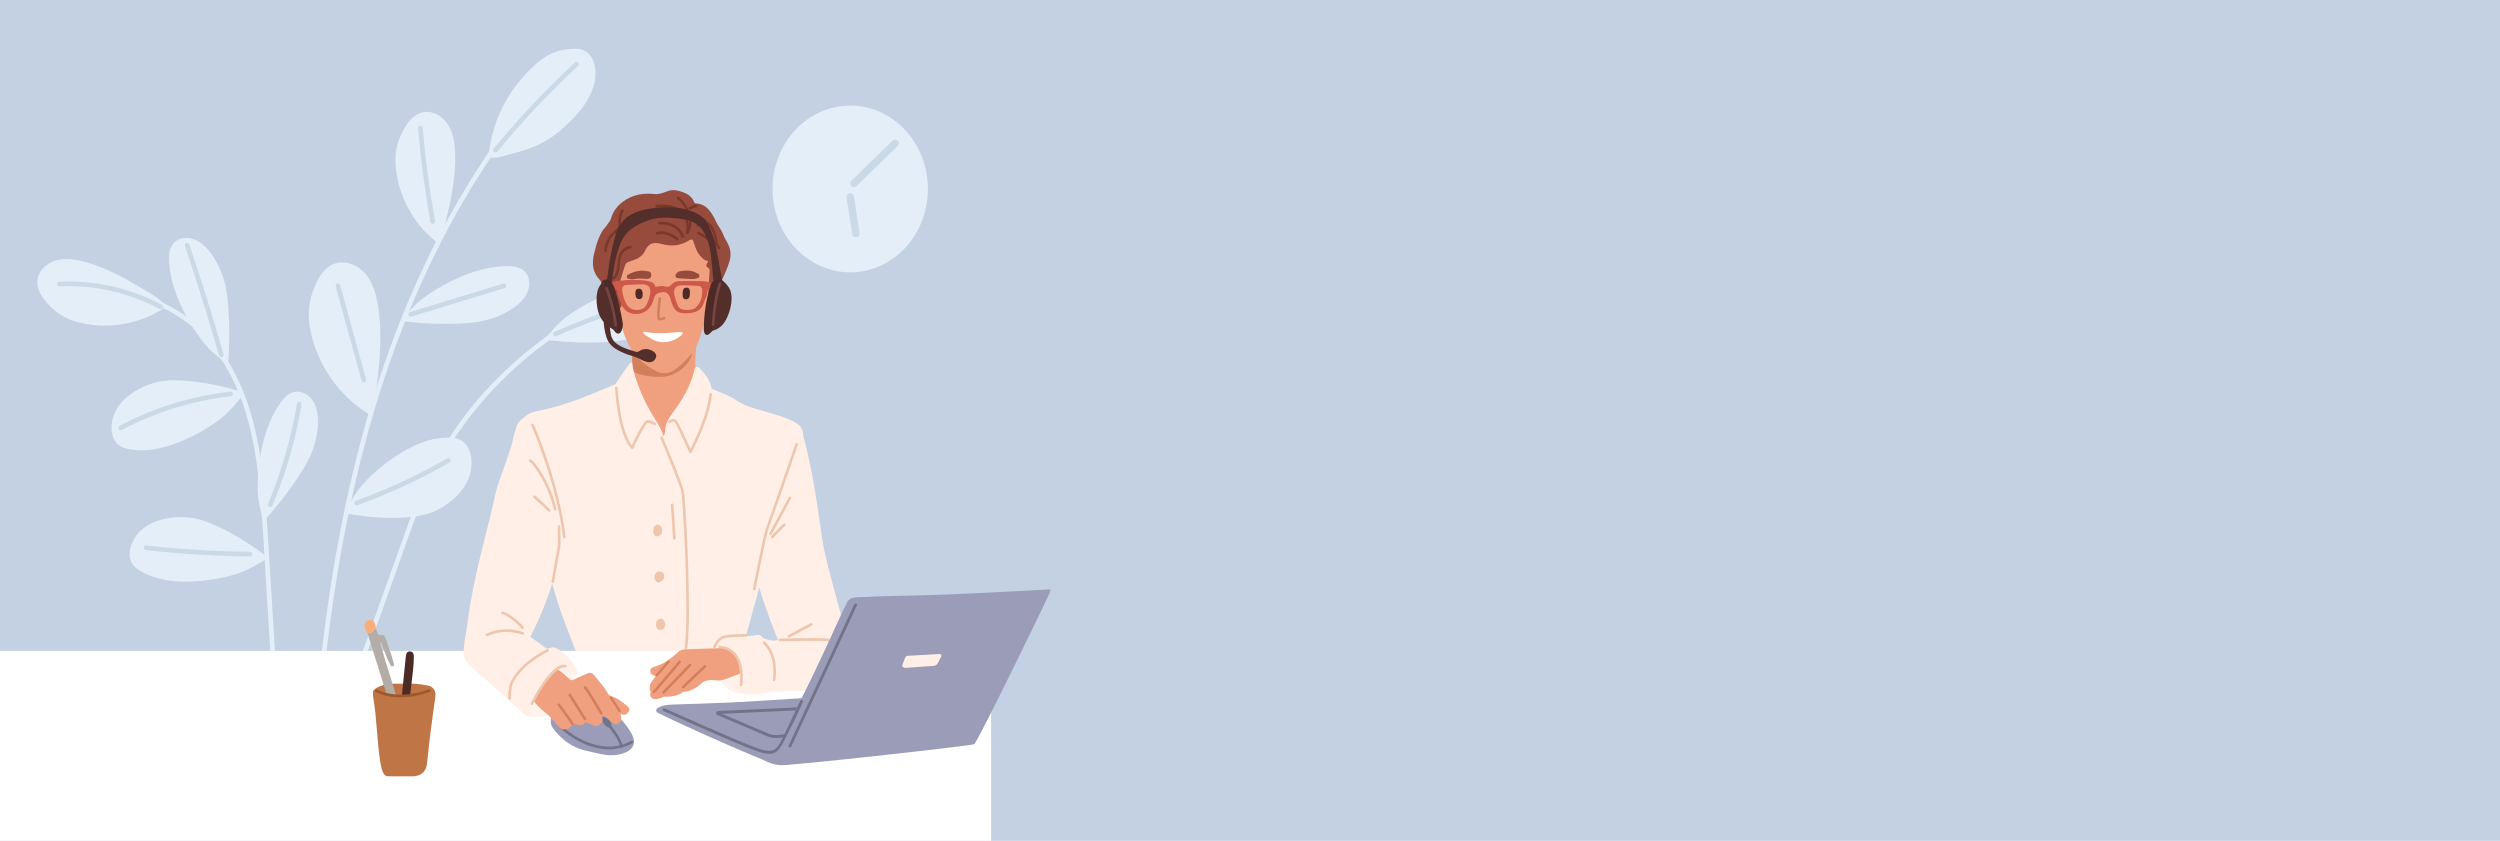 <svg viewBox="0 0 5946.67 2000" xmlns="http://www.w3.org/2000/svg" data-name="Layer 1" id="Layer_1">
  <defs>
    <style>
      .cls-1 {
        fill: #9c572a;
      }

      .cls-2 {
        fill: #542e2a;
      }

      .cls-3 {
        fill: #fff;
      }

      .cls-4 {
        fill: #ffefe6;
      }

      .cls-5 {
        fill: #b3aca7;
      }

      .cls-6 {
        fill: #f3e9e3;
      }

      .cls-7 {
        fill: #9a9cb8;
      }

      .cls-8 {
        fill: #7a382b;
      }

      .cls-9 {
        fill: #c3d1e2;
      }

      .cls-10 {
        fill: #754641;
      }

      .cls-11 {
        fill: #fff4ed;
      }

      .cls-12 {
        fill: #4d2a26;
      }

      .cls-13 {
        fill: #f8ad7b;
      }

      .cls-14 {
        fill: #f09f7f;
      }

      .cls-15 {
        fill: #e3eef8;
      }

      .cls-16 {
        fill: #d47f5b;
      }

      .cls-17 {
        fill: #964b3c;
      }

      .cls-18 {
        fill: #e8d7cc;
      }

      .cls-19 {
        fill: #cc5949;
      }

      .cls-20 {
        fill: #cad9e6;
      }

      .cls-21 {
        fill: #edc6ad;
      }

      .cls-22 {
        fill: #727387;
      }

      .cls-23 {
        fill: #bf7545;
      }
    </style>
  </defs>
  <rect height="2000" width="5946.67" class="cls-9"></rect>
  <g>
    <g>
      <path d="m1284.52,209.03c-61.69,72.12-117.26,149.33-166.81,230.26-49.97,81.63-93.84,166.95-132.1,254.67-39.15,89.77-72.37,182.05-100.45,275.86-30.06,100.43-54.24,202.57-73.74,305.56-19.45,102.68-34.25,206.21-45.66,310.09-1.44,13.09-2.82,26.18-4.15,39.28-.16,1.62,2.32,2.2,2.49.57,10.6-103.96,24.38-207.62,42.68-310.51,18.2-102.35,40.84-203.95,69.12-304,27.11-95.94,59.42-190.45,97.82-282.47,36.56-87.6,78.57-172.97,126.53-254.9,48.22-82.37,102.48-161.26,163.02-235.07,7.61-9.28,15.33-18.48,23.13-27.6,1.07-1.25-.81-2.97-1.88-1.72Z" class="cls-18"></path>
      <path d="m763.06,1630.57c-1.18,0-2.37-.37-3.38-1.1-1.66-1.2-2.52-3.12-2.32-5.15,1.38-13.59,2.78-26.81,4.16-39.32,12.15-110.6,27.1-212.14,45.71-310.42,20.27-107.06,45.12-210.01,73.85-305.99,28.87-96.46,62.72-189.43,100.62-276.34,39.2-89.88,83.73-175.74,132.37-255.19,50.48-82.46,106.74-160.12,167.2-230.81h0c2-2.33,5.39-2.59,7.74-.58,2.39,2.04,2.67,5.5.65,7.87-8.01,9.37-15.78,18.63-23.08,27.53-58.75,71.63-113.47,150.54-162.64,234.52-46.49,79.42-88.98,165.01-126.27,254.39-36.92,88.48-69.78,183.36-97.65,281.99-26.91,95.24-50.14,197.38-69.02,303.59-17.37,97.7-31.32,199.16-42.64,310.2-.2,1.94-1.35,3.57-3.08,4.34-.71.32-1.47.47-2.23.47Z" class="cls-15"></path>
    </g>
    <g>
      <path d="m642.82,1436.29c-4.73-75.87-8.79-151.81-14.47-227.61-9.65-128.56-28.16-264.84-106.29-371.75-41.53-56.82-99.03-102.25-166.19-124.5-1.56-.52-2.11,1.98-.57,2.49,61.46,20.36,115.05,60.54,155.18,111.01,40.28,50.68,66.68,110.73,83.59,172.89,17.31,63.65,25.26,129.44,30.57,195.05,5.92,73.12,9.65,146.44,14.21,219.64,5.44,87.29,10.88,174.59,16.32,261.88.1,1.64,2.65,1.53,2.55-.11l-14.9-239Z" class="cls-15"></path>
      <path d="m656.44,1680.86c-2.96,0-5.36-2.22-5.55-5.19l-16.32-261.88c-1.26-20.24-2.46-40.49-3.66-60.74-3.08-52.1-6.27-105.97-10.55-158.83-4.69-57.99-11.98-126.41-30.43-194.27-18.43-67.76-46.29-125.41-82.81-171.35-41.56-52.27-94.52-90.18-153.17-109.61-2.95-.98-4.55-4.2-3.56-7.18.95-2.88,3.95-4.39,6.82-3.44,64.83,21.48,124.59,66.24,168.3,126.04,77.41,105.93,97.23,242.33,107.1,373.95,4.03,53.72,7.3,108.38,10.45,161.25,1.32,22.14,2.64,44.28,4.02,66.41l14.9,239c.19,3.07-2.08,5.63-5.18,5.82-.12,0-.25.01-.37.01Z" class="cls-15"></path>
    </g>
    <g>
      <path d="m1470.2,705.4c-61.45,28.7-120.12,63.25-174.7,103.53-54.69,40.37-105.28,86.4-149.98,137.64-44.32,50.81-82.84,106.77-113.57,166.81-37.53,73.34-63.22,152.23-90.94,229.6-29.4,82.04-58.8,164.09-88.2,246.13-3.73,10.41-7.46,20.81-11.19,31.22-.55,1.55,1.94,2.1,2.49.57,28.97-80.84,57.94-161.69,86.91-242.53,28.32-79.03,54.22-159.67,89.6-235.91,28.9-62.27,65.92-120.56,109.43-173.64,43.15-52.64,92.45-100.16,146.11-142.01,53.13-41.43,110.52-77.37,170.83-107.41,7.95-3.96,15.95-7.81,23.99-11.56,1.47-.68.7-3.12-.79-2.43Z" class="cls-18"></path>
      <path d="m842.79,1626.08c-1.65,0-3.23-.7-4.29-1.95-1.23-1.45-1.57-3.41-.91-5.25l99.39-277.34c4.36-12.17,8.67-24.37,12.98-36.59,22.82-64.63,46.42-131.46,78.18-193.51,30.25-59.1,68.65-115.52,114.16-167.67,44-50.44,94.69-96.95,150.66-138.27,53.95-39.82,112.97-74.8,175.43-103.97h0c1.77-.83,3.76-.67,5.31.42,1.62,1.13,2.51,3.1,2.33,5.14-.18,2.04-1.39,3.77-3.24,4.63-8.27,3.86-16.3,7.73-23.89,11.52-60.53,30.15-117.76,66.13-170.1,106.95-54.4,42.43-103.33,89.98-145.43,141.35-43.89,53.55-80.51,111.66-108.86,172.73-27.76,59.81-50.02,123.37-71.56,184.84-5.83,16.65-11.86,33.86-17.9,50.72l-86.91,242.53c-.69,1.92-2.3,3.28-4.31,3.65-.35.06-.7.09-1.05.09Zm629.23-916.81h0s0,0,0,0c0,0,0,0,.01,0Z" class="cls-15"></path>
    </g>
    <path d="m1334.61,309.02c-24.12,21.02-51.32,36.07-81.59,46.34-14.54,4.93-29.38,8.94-44.26,12.7-14.45,3.65-32.04,10.53-46.67,4.69,4.1-47.54,18.86-93.87,42.65-135.22,12.3-21.38,26.96-41.38,43.72-59.47,17-18.36,36.45-36.64,58.63-48.54,13.39-7.19,28.19-10.81,43.22-12.39,13.69-1.44,29.18-2.96,41.56,4.24,20.42,11.87,26.3,38.79,24.46,60.62-4.33,51.61-44.54,94.64-81.72,127.04Z" class="cls-15"></path>
    <path d="m1080.58,341.11c-3.05-22.13-10.54-44.92-27.84-60.04-15.08-13.18-36.38-19.66-55.45-11.5-19.8,8.47-32.27,28.51-41.62,46.94-11.97,23.6-16.47,48.05-14.81,74.4,1.43,22.59,6.03,44.98,13.42,66.36,16.47,47.61,46.73,90.08,86.63,120.84,2.31-3.88,5.23-7.32,8.5-10.49,2.61-6.97,4.51-14.2,6.29-21.48,3.39-13.88,6.75-27.77,9.91-41.71,6.25-27.51,11.72-55.26,14.71-83.33,2.82-26.43,3.88-53.6.24-80.01Z" class="cls-15"></path>
    <path d="m369.87,705.56c-12.15-7.51-24.33-15-36.6-22.32-24.23-14.45-48.93-28.23-74.7-39.75-24.27-10.85-49.78-20.25-76.02-24.96-21.99-3.94-45.97-3.86-65.7,7.92-17.2,10.27-29.94,28.52-28.08,49.18,1.94,21.45,17.14,39.5,31.78,54.09,18.74,18.68,40.61,30.52,66.18,37.08,21.92,5.63,44.63,8.17,67.26,7.75,50.66-.95,100.69-16.77,142.43-45.51.04.05.09.09.14.14-.01-1.16-17.08-17.67-26.69-23.61Z" class="cls-15"></path>
    <path d="m894.3,703.62c-6.56-25.51-18.41-51.19-40.72-66.56-19.45-13.4-45.27-18.11-66.5-5.98-22.05,12.6-33.95,37.76-42.41,60.61-10.83,29.26-12.8,58.51-7.3,89.15,4.72,26.27,13.13,51.87,24.69,75.92,25.77,53.64,67.05,99.37,118.08,130.02,1.35-.65,11.1-26.6,12.73-39.62,2.1-16.72,4.15-33.44,5.98-50.19,3.61-33.07,6.27-66.31,5.98-99.6-.27-31.34-2.7-63.31-10.53-93.75Z" class="cls-15"></path>
    <path d="m1257.43,662.28c-5.07-18.9-21-27.57-39.62-28.75-47.61-3.01-96.54,12.17-138.97,32.54-25.4,12.19-50.32,26.68-72.88,43.59-10.57,7.92-20.1,17.07-28.96,26.85-4.61,5.09-9.06,10.33-13.44,15.61-.96,1.16-2.47,2.58-3.93,4.13-.79,3.01-1.35,6.05-2.23,9,.45-.06.79-.28,1.27-.83.04-.05.07-.11.11-.17,52.56,6.15,106.31,8.34,159.08,3.71,24.87-2.18,49.13-7.64,71.93-17.97,19.56-8.87,39.41-20.67,53.6-37.09,12.09-13.99,18.98-32.24,14.05-50.63Z" class="cls-15"></path>
    <path d="m1598.36,706.68c-5.07-18.9-21-27.57-39.62-28.75-47.61-3.01-96.54,12.17-138.97,32.54-25.4,12.19-50.32,26.68-72.88,43.59-10.57,7.92-20.1,17.07-28.96,26.85-4.61,5.09-9.06,10.33-13.44,15.61-2.47,2.98-8.55,7.69-8.14,11.92.05.53.42,1.1.99,1.19,1.12.17,1.5.08,2.26-.8.04-.05.07-.12.11-.17,52.56,6.15,106.31,8.34,159.08,3.71,24.87-2.18,49.13-7.64,71.93-17.97,19.56-8.87,39.41-20.67,53.6-37.09,12.09-13.99,18.98-32.24,14.05-50.63Z" class="cls-15"></path>
    <path d="m537.9,864.56c1.41-.89,2.5,5.62,4.31,5.18,4.15-52.72,4.79-113.69-1.82-166.21-3.12-24.77-9.49-48.81-20.69-71.2-9.6-19.21-22.15-38.6-39.1-52.16-14.44-11.55-32.93-17.74-51.13-12.12-18.69,5.78-26.75,22.03-27.22,40.68-1.2,47.69,15.82,96.01,37.79,137.64,13.15,24.92,28.57,49.27,46.32,71.18,8.32,10.27,17.82,19.44,27.93,27.92,5.26,4.42,10.66,8.66,16.11,12.84,1.96,1.51,4.69,4.46,7.51,6.24Z" class="cls-15"></path>
    <path d="m720.21,933.89c-18.33-6.83-34.64,1.12-46.4,15.6-30.07,37.04-46.08,85.7-54.09,132.08-4.8,27.76-7.45,56.46-6.76,84.66.32,13.21,2.25,26.27,5.08,39.17,1.47,6.71,3.16,13.37,4.92,20.01.99,3.74,1.3,11.43,4.99,13.54.46.26,1.14.29,1.54-.12.79-.82.93-1.17.66-2.31-.02-.06-.05-.12-.08-.19,35.49-39.25,68.45-81.77,95.29-127.44,12.65-21.52,22.27-44.46,27.08-69.02,4.12-21.07,6.02-44.1.87-65.18-4.39-17.97-15.25-34.16-33.1-40.81Z" class="cls-15"></path>
    <path d="m575.97,936.52c-1.04-1.45-1.74-3.07-2.18-4.77-49.79-15.22-101.28-25.56-152.89-27.24-24.97-.81-49.87,2.8-74.12,13.05-20.8,8.79-42.37,21.42-59.08,40.96-14.24,16.66-24.03,39.68-22.14,64.67,1.94,25.66,16.3,39.45,34.54,43.76,46.64,11.02,97.53-1.76,142.84-22.33,27.12-12.31,54.14-27.72,79.23-46.68,11.75-8.88,22.67-19.53,33.03-31.11,5.39-6.03,10.64-12.27,15.85-18.59,1.75-2.13,4.88-4.89,7.17-7.97-.69-1.29-1.4-2.56-2.25-3.76Z" class="cls-15"></path>
    <path d="m634.72,1323.9c-42.44-32.42-88.33-60.73-137.47-80.53-23.17-9.34-47.8-14.5-74.09-13.2-22.55,1.12-47.15,5.56-69.56,18.18-19.1,10.75-36.2,29.02-43,53.13-6.99,24.76,1.76,42.65,17.41,52.96,40.01,26.37,92.2,31.85,141.82,28.09,29.7-2.25,60.37-7.44,90.44-16.62,14.09-4.3,28-10.56,41.71-17.87,7.14-3.81,14.21-7.87,21.27-12.02,3.04-1.79,8.54-3.78,11.95-6.94-.23-1.69-.39-3.38-.46-5.17Z" class="cls-15"></path>
    <path d="m1119.92,1082.98c-5.41-26.73-21.52-39.24-40.18-41.25-47.71-5.12-96.4,15.39-138.49,43.33-25.2,16.72-49.87,36.69-72.15,60.11-10.44,10.97-19.8,23.7-28.49,37.32-4.52,7.09-8.88,14.39-13.17,21.76-1.33,2.28-3.73,5.28-5.55,8.5.61,2.92.72,5.86.82,8.85.02-.04.04-.06.07-.1.04-.07.07-.16.1-.24,52.71,9.63,106.55,13.69,159.28,8.14,24.85-2.61,49.03-9.87,71.66-24.02,19.41-12.14,39.07-28.42,52.97-51.3,11.85-19.5,18.4-45.09,13.13-71.12Z" class="cls-15"></path>
    <g>
      <path d="m1548.49,711.87c-77.99,21.36-154.27,48.66-228.1,81.64-1.48.66-.72,3.1.79,2.43,73.83-32.98,150.11-60.28,228.1-81.64,1.58-.43.8-2.86-.79-2.43Z" class="cls-6"></path>
      <path d="m1320.68,800.32c-2.05,0-3.97-1.18-4.87-3.21-1.29-2.88-.02-6.25,2.83-7.52,73.8-32.97,150.75-60.51,228.72-81.86h0c1.94-.53,3.95-.01,5.36,1.39,1.45,1.43,2.03,3.52,1.52,5.46-.49,1.88-1.92,3.31-3.83,3.83-77.54,21.24-154.08,48.63-227.49,81.42-.73.33-1.49.48-2.23.48Zm228.94-84.33h0s0,0,0,0Z" class="cls-20"></path>
    </g>
    <g>
      <path d="m1198.2,678.7c-73.9,22.61-147.79,45.21-221.69,67.82-1.57.48-.79,2.91.79,2.43,73.9-22.61,147.79-45.21,221.69-67.82,1.57-.48.79-2.91-.79-2.43Z" class="cls-6"></path>
      <path d="m976.89,753.29c-2.38,0-4.53-1.53-5.27-3.97-.91-2.97.69-5.99,3.63-6.89l221.69-67.82c1.91-.59,3.92-.13,5.37,1.21,1.48,1.38,2.12,3.46,1.67,5.42-.44,1.91-1.84,3.39-3.74,3.98l-221.69,67.82c-.55.17-1.11.25-1.66.25Zm222.56-70.5h0s0,0,0,0Z" class="cls-20"></path>
    </g>
    <g>
      <path d="m1001.15,304.4c-.14-1.63-2.69-1.53-2.55.11,6.32,74.69,16.23,149.04,29.68,222.78.29,1.61,2.72.81,2.43-.79-13.41-73.52-23.26-147.65-29.56-222.11Z" class="cls-6"></path>
      <path d="m1029.29,532.46c-.61,0-1.23-.1-1.81-.31-1.78-.64-3.05-2.16-3.4-4.08-13.44-73.69-23.44-148.78-29.73-223.19-.17-1.97.68-3.82,2.28-4.93,1.65-1.15,3.81-1.32,5.65-.46,1.8.85,2.98,2.55,3.15,4.55h0c6.27,74.14,16.2,148.73,29.5,221.7.37,2.01-.35,4.01-1.91,5.33-1.07.9-2.39,1.38-3.72,1.38Zm-32.4-227.69s0,0,0,0h0Z" class="cls-20"></path>
    </g>
    <g>
      <path d="m1370.26,152.08c-68.73,63.64-133.07,131.92-192.51,204.31-1.04,1.27.84,3,1.88,1.72,59.44-72.39,123.78-140.68,192.51-204.31,1.21-1.12-.68-2.83-1.88-1.72Z" class="cls-6"></path>
      <path d="m1178.77,362.84c-.29,0-.59-.02-.88-.07-1.98-.33-3.65-1.71-4.36-3.62-.7-1.87-.36-3.92.92-5.48,59.36-72.3,124.26-141.18,192.91-204.74h0c2.31-2.14,5.82-1.99,7.98.35,2.07,2.23,1.94,5.59-.28,7.65-68.36,63.29-132.99,131.89-192.11,203.89-1.06,1.29-2.58,2.01-4.17,2.01Zm194.4-207.62s0,0,0,0h0Z" class="cls-20"></path>
    </g>
    <g>
      <path d="m527.66,844.15c-25.11-87.59-52.21-174.6-81.28-260.96-.52-1.54-3.02-1-2.49.56,29.07,86.36,56.17,173.37,81.28,260.96.45,1.57,2.94,1.02,2.49-.56Z" class="cls-20"></path>
      <path d="m526.4,849.94c-2.44,0-4.63-1.57-5.34-4.04-24.98-87.13-52.3-174.87-81.22-260.78-.96-2.86.53-5.86,3.39-6.82,2.98-1.01,6.22.58,7.21,3.53,28.96,86.04,56.32,173.91,81.34,261.15h0c.84,2.93-.81,5.89-3.76,6.74-.54.15-1.09.23-1.62.23Zm-2.86-4.62s0,0,0,0h0Z" class="cls-20"></path>
    </g>
    <g>
      <path d="m710.51,960.9c-13.6,82.01-36.66,162.26-68.72,238.95-.63,1.51,1.62,2.7,2.26,1.19,32.15-76.9,55.32-157.34,68.95-239.57.27-1.62-2.22-2.19-2.49-.57Z" class="cls-20"></path>
      <path d="m643.05,1206.02c-1.74,0-3.42-.83-4.51-2.27-1.23-1.61-1.49-3.68-.71-5.56,31.88-76.25,54.91-156.32,68.45-238h0c.5-3,3.25-4.97,6.28-4.47,3.12.52,5.17,3.35,4.66,6.44-13.66,82.41-36.95,163.33-69.23,240.52-.76,1.81-2.34,3.04-4.24,3.29-.23.03-.46.04-.69.04Z" class="cls-20"></path>
    </g>
    <g>
      <path d="m548.39,935.89c-91.28,10.19-180.13,37.65-261.25,80.72-1.45.77-.06,2.91,1.39,2.14,80.7-42.86,169.17-70.18,259.98-80.32,1.62-.18,1.52-2.73-.11-2.55Z" class="cls-20"></path>
      <path d="m287.89,1023.2c-1.02,0-2.04-.29-2.96-.86-1.73-1.08-2.76-2.99-2.69-4.98.07-1.92,1.15-3.61,2.88-4.53,82.06-43.57,170.47-70.89,262.79-81.2h0c1.96-.23,3.82.57,4.96,2.13,1.19,1.61,1.41,3.77.6,5.63-.8,1.84-2.48,3.07-4.49,3.3-90.81,10.14-177.77,37-258.45,79.85-.84.45-1.74.66-2.64.66Z" class="cls-20"></path>
    </g>
    <g>
      <path d="m383.34,729.38c-73.92-39.9-158.12-59.07-242.03-55.12-1.64.08-1.53,2.63.11,2.55,83.48-3.94,167.18,15.13,240.73,54.82,1.45.78,2.63-1.48,1.19-2.26Z" class="cls-20"></path>
      <path d="m382.76,736.08c-.9,0-1.8-.22-2.64-.67-73.08-39.45-155.55-58.23-238.49-54.32-3.09.12-5.62-2.18-5.76-5.29-.15-3.11,2.16-5.67,5.25-5.81,84.96-4.01,169.42,15.23,244.26,55.62h0c1.76.95,2.85,2.69,2.9,4.66.06,2.02-.97,3.94-2.69,4.99-.87.54-1.85.81-2.83.81Z" class="cls-20"></path>
    </g>
    <g>
      <path d="m866.65,904.01c-20.52-74.85-41.05-149.69-61.57-224.54-.43-1.58-2.86-.8-2.43.79l61.57,224.54c.43,1.58,2.86.8,2.43-.79Z" class="cls-6"></path>
      <path d="m865.32,909.94c-2.41,0-4.55-1.57-5.23-4.01l-61.57-224.54c-.53-1.94-.01-3.95,1.39-5.36,1.43-1.44,3.52-2.03,5.46-1.52,1.88.49,3.31,1.92,3.83,3.83l61.57,224.54c.83,3.01-.91,6.02-3.95,6.86-.51.14-1.01.2-1.51.2Zm-2.8-4.81s0,0,0,0h0Z" class="cls-20"></path>
    </g>
    <g>
      <path d="m1065.88,1094c-69.43,40.04-142.28,73.89-217.65,101.13-1.54.56-.76,2.99.79,2.43,75.57-27.32,148.63-61.27,218.25-101.42,1.42-.82.04-2.96-1.39-2.14Z" class="cls-6"></path>
      <path d="m848.57,1201.93c-1.25,0-2.46-.43-3.45-1.26-1.54-1.3-2.27-3.34-1.91-5.34.35-1.96,1.69-3.53,3.58-4.21,74.95-27.09,147.94-61.01,216.96-100.81,1.74-1.01,3.82-1.01,5.55-.01,1.76,1.02,2.85,2.89,2.85,4.9,0,1.94-1.02,3.68-2.74,4.67-69.66,40.17-143.32,74.4-218.93,101.73-.63.23-1.27.34-1.91.34Zm219.46-104.22h0s0,0,0,0Z" class="cls-20"></path>
    </g>
    <g>
      <path d="m594.71,1316.76c-82.47-.82-164.87-5.81-246.84-14.97-1.62-.18-2.2,2.31-.57,2.49,82.19,9.19,164.81,14.21,247.52,15.03,1.64.02,1.52-2.53-.11-2.55Z" class="cls-20"></path>
      <path d="m594.84,1323.59h-.06c-82.45-.82-165.87-5.88-247.95-15.06-1.94-.22-3.56-1.39-4.32-3.13-.79-1.81-.53-3.96.68-5.61,1.21-1.64,3.14-2.5,5.16-2.25,81.44,9.1,164.34,14.13,246.4,14.94h0c3.13.03,5.56,2.53,5.53,5.69-.03,3.05-2.42,5.42-5.44,5.42Z" class="cls-20"></path>
    </g>
  </g>
  <rect height="451.84" width="2357.5" y="1548.16" class="cls-3"></rect>
  <g>
    <ellipse ry="198.34" rx="184.79" cy="449.47" cx="2022.39" class="cls-15"></ellipse>
    <path d="m2031.47,444.89c-1.96,0-3.93-.65-5.56-1.98-3.76-3.07-4.32-8.61-1.25-12.38,2.09-2.56,62.69-61.28,98.63-96.05,3.49-3.38,9.06-3.29,12.44.2,3.38,3.49,3.29,9.06-.2,12.44-37.3,36.09-93.84,90.93-97.41,94.75-1.73,1.99-4.18,3.02-6.64,3.02Zm6.82-3.23c-.05.06-.09.11-.14.17.06-.07.11-.13.14-.17Z" class="cls-20"></path>
    <path d="m2035.94,564.51c-4.26,0-8.01-3.1-8.68-7.45l-13.57-87.37c-.75-4.8,2.54-9.3,7.34-10.04,4.79-.74,9.3,2.54,10.04,7.34l13.57,87.37c.75,4.8-2.54,9.3-7.34,10.04-.46.07-.91.1-1.36.1Z" class="cls-20"></path>
  </g>
  <g>
    <path d="m1613.64,770.6h24.89c25.25,12.48,26.2,15.22,19.33,45.23-3.5,15.28-3.51,30.99-4.03,46.66-.86,25.87,6.26,50.86,4.16,77.3-3.32,41.77-14.26,76.15-53.19,96.25-23.54,12.15-39.59,10.66-57.21-3.35-6.78-5.39-13.11-11.74-18.46-18.63-18.52-23.84-30.44-51.2-26.44-81.8,5.88-45.05,1.93-89.36-3.27-133.87.45-4.94.48-9.96,1.46-14.79,1.25-6.18,5.37-10.47,11.54-10.37,8.83.14,17.73-.66,26.35,3.43,25.92,12.28,50.26.63,74.88-6.06Z" class="cls-14"></path>
    <path d="m1565.85,896.39c-19.15.49-33.57-3.32-47.88-7.17-9.73-2.62-14.79-9.34-14.2-20.5.58-10.98-.03-22.03.04-33.05.08-12.31,3.02-15.92,12.74-16.11,15.44-.3,22.49,3.97,21.37,15.95-.92,9.91,3.43,10.97,10.47,12.2,5.73,1,11.41,2.85,16.85,5,28.46,11.28,42.56,5.97,56.44-21.55,3.39-6.72,7.67-12.57,16.03-9.84,8.56,2.79,9.92,10.32,8.64,18.24-1.82,11.19-7.31,20.6-14.83,28.77-18.99,20.63-42.33,29.86-65.67,28.06Z" class="cls-16"></path>
    <path d="m1698.69,612.41v17.1c-1.7,2.04-4.2,4.03-.38,6.42-4.87,5.79-3.2,12.78-3.35,19.43-1.3,1.91-1.72,3.91-.53,6.06-.43,1.71-1.12,3.4-1.25,5.14-2.88,35.92-9.58,71.15-19.35,105.68-5.49,19.4-9.97,39.53-20.52,56.77-11.69,19.09-27.67,34.46-45.09,48.18-14.28,11.25-30.96,13.76-46.02,6.25-25.59-12.77-48.52-30.6-63.25-56.42-22.57-39.56-27.27-84.62-35.09-128.67-1.42-8.01.96-17.24-5.8-23.94v-21.38c7.89-6.64,7.71-15.98,7.98-25.2.36-12.37-.78-25.3,7.98-35.44,4.28-4.95,7.29-10.27,8.98-16.51,3.17-11.7,8.39-21.08,21.83-22.18,1.78-.15,3.86-1.74,5.05-3.28,12.17-15.85,29.51-21.39,47.54-25.64,3.14-.74,7.27.48,8.52-4.28h8.3c4.4,3.24,9.35,1.5,14.01,1.37,24.11-.67,47.51,2.19,68.49,15.49,18.49,11.72,37.47,23.42,37.29,50.11-.03,4.95.39,9.9.56,14.85.13,3.92.06,7.9,4.12,10.1Z" class="cls-14"></path>
    <path d="m1247.95,1062.06c5.12,43.26,15.55,85.35,26.23,127.34,4.05,15.91,1.72,31.87,4.01,47.7,8.9,61.49,26.19,120.78,43.65,180.05,13.23,44.92,30.7,88.17,48.07,131.47h372.07s.06-.09.09-.13c2.6-4.02,3.61-7.3,9.68-3.04,7.81,5.48,10.99-2.67,13.29-8.27,7.02-17.05,12.6-34.67,17.25-52.54,10.55-40.54,23.94-80.67,30.22-121.92,5.74-37.68,16.24-73.86,24.36-110.74,9.63-43.75,27.9-84.87,39.59-128.07,7.32-27.07,14.83-54.08,22.2-81.13,6.59-24.17-1.71-38.24-26.44-47.24-25.36-9.23-51.48-16.3-77.39-23.88-15.75-4.61-30.68-10.77-44.4-20.08-18.65-12.65-40-19.27-60.39-27.96-12.08-5.15-22,3.08-22.67,17.81-.79,17.41-.72,34.84-1.6,52.28-1.06,20.93-14.49,33.07-26.86,46.25-3.48,3.71-14.13-3.28-15.78-11.48-1.16-5.76-4.38-9.43-7.54-13.5-3.63-4.68-7.65-8.49-14.1-5-6.49,3.51-11.36,8.25-11.32,16.41,0,2.05,1.54,4.12,1.44,6.14-.27,5.84-.3,11.41-9.29,8.29-11.32-3.92-21.99-8.23-29.89-18.07-4.78-5.94-10.03-8.7-16.19-1-3.32,4.16-9.43,4.57-12.44,10.34-1.5,2.87-4.9-2.03-6.59-4.31-12.25-16.52-19.01-35.3-21.67-55.85-2.45-18.88-3.1-37.56,2.65-56.03,1.26-4.04,2.22-8.74-1.55-11.97-4.21-3.61-8.29-.78-12.5,1.03-67.86,29.17-135.3,59.62-208.34,73.15-12.61,2.34-23.33,8.82-32.72,17.44-11.22,10.3-12.25,22.87-4.42,36.15,5.45,9.24,8.03,19.82,9.28,30.36Z" class="cls-4"></path>
    <path d="m1453.91,935.2v-6.41c15.06-22.2,29.14-45.12,45.64-66.27h4.15c1.32,15.09,6.77,32.82,9.73,41.26,11.76,33.59,26.85,65.53,46.1,95.22,7.48,11.55,14.17,23.43,19.38,39.48,1.63-6.49,3.05-9.54,3.07-12.61.15-18.57,9.49-32.38,19.96-46.59,21.77-29.56,40.88-60.87,49.19-97.82,2.21-9.84,7.72-12.04,14.56-4.31,15.21,17.18,29.31,34.29,27.59,61.15-2.26,35.38-11.3,68.58-22.52,101.53-4.52,13.25-12.29,24.65-20.3,35.84-2.54,3.54-5.72,6.43-10.44,5.62-4.84-.83-4.34-5.3-5.78-8.84-6.28-15.38-12.41-30.96-23.08-43.87-3.48-4.21-5.9-9.68-11.22-11.86-2.05,1.12-2.17,2.92-2.43,4.68-2.08,14.06-4.19,28.11-6.29,42.17-.62,4.16-2.29,7.6-6.71,8.4-4.05.73-5.6-2.64-8.17-5.08-7.79-7.4-10.9-16.8-12.74-26.94-1.08-5.98-5.17-9.6-9.86-11.5-5.18-2.09-6.33,4.19-9.05,6.94-15.24,15.38-21.99,36.62-34.73,53.74h-4.15c-4.23-6.75-9.12-13.17-12.58-20.32-18.93-39.18-29.77-80.85-35.06-124.16-.42-3.47,1.42-8.32-4.22-9.43Z" class="cls-4"></path>
    <path d="m2002.43,1558.86c.33,13.2-5.13,21.54-15,30.66-21.03,19.44-46.54,19.26-71.41,22.36-10.97,1.37-20.29-3.91-24.21-15.88-.69-2.09-1.51-3.96-3.45-5.09-13.26-7.76-18.87-21.18-24.33-34.77-28.12-70.01-56.12-140.07-72.94-214.16-1.07-4.7-3.65-8.26-6.78-11.71-15.32-16.9-20.63-36.5-18.41-59.81,5.98-63.06,14.05-125.75,25.89-187.93.92-4.84,1.21-8.85-4.37-11.33-3.59-1.6-5.53-5.47-5.63-9.63-.52-21.45,3.04-41.25,21.39-54.94,1.92-1.43,3.77-3.13,5.21-5.05,9.7-12.99,14.95-14.99,30.17-10.83,4.35,1.19,8.49,3.02,12.85-.1.96-.69,2.97-.92,3.93-.35,11.66,6.98,25.37,8.79,37.1,15.12,12.32,6.65,18.56,17.51,18.63,33.01,24.06,89.87,32.29,160.42,44.12,239.51,8.37,55.96,25.58,108.31,40.8,168.87,13.54,38.26.56,72.01,6.46,112.05Z" class="cls-4"></path>
    <path d="m1342.36,1240.18c.56,17.33-2.58,35.52-5.82,53.76-16.66,93.86-50.1,181.04-97.97,262.51-4.95,8.42-7.15,18.58-15.46,24.9-2.84,2.16-5.64,5.29-9.06,4.38-16.89-4.54-32.53,3.27-48.74,5-16.53,1.76-31.7-1.1-46.08-8.8-9.87-5.28-15.41-14.46-16.07-25.82-1.36-23.28,5.23-45.36,8.13-68.48,15.13-120.63,42.77-200.54,66.99-311.95,8.37-38.5,35.46-95.61,42.72-134.36,1.65-8.81,5.1-16.98,7.29-25.54,6.28-24.51,43.06-33.86,61.39-14.77,13.02,13.56,21.54,29.56,27.46,47.18,12.97,38.65,19.37,78.75,20.45,119.4.64,23.91,5.71,47.37,4.77,72.6Z" class="cls-4"></path>
    <path d="m1400.02,1663.45c17.15-2.22,36.48,12.16,55.35,27.3,17.74,14.23,32.72,30.78,44.82,50.77,18.96,31.36.33,46.64-25.95,52.82-21.62,5.08-42.79.26-63.92-4.92-10.33-2.53-20.84-4.26-30.91-7.91-27.21-9.87-48.71-27.58-65.41-51.46-9.7-13.87.23-44.5,15.29-52.23,19.64-10.08,40.5-12.82,70.73-14.37Z" class="cls-7"></path>
    <path d="m1448.3,1782.42c-62.56,0-114.05-48.54-114.45-49.16-.95-1.47-.57-3.46.86-4.45,1.29-.89,3.01-.65,4.03.5,1.71,1.64,68.09,62.03,138.28,42.89,8.46-2.31,16.76-5.72,24.67-10.15,1.51-.84,3.4-.27,4.22,1.29.82,1.56.26,3.5-1.25,4.35-8.35,4.67-17.11,8.27-26.05,10.71-10.27,2.8-20.43,4.01-30.31,4.01Z" class="cls-22"></path>
    <path d="m1477.81,1778.51c-1.58,0-2.94-1.24-3.09-2.9-1.48-15.79-26.56-46.29-26.81-46.6-1.11-1.35-.96-3.37.35-4.52,1.31-1.15,3.27-.99,4.39.36,1.09,1.31,26.6,32.35,28.27,50.14.17,1.76-1.09,3.33-2.8,3.5-.1.01-.2.01-.3.01Z" class="cls-22"></path>
    <path d="m1439.48,1706.66c-2.55-1.19-5.53-.92-7.13,1.76-.85,1.42-.95,3.53-.26,5.19.08.57.24,1.15.52,1.73,2.68,5.53,13.74,21.21,20.27,11.97,5.76-8.14-7.28-17.8-13.4-20.65Z" class="cls-22"></path>
    <path d="m1267.55,1706.19c-11.82-.7-21.47-4.4-17.86-15.13,2.34-6.97,1.72-13.05-3.26-19.57-5.58-7.3-3.41-16.15,2.73-22.36,20.43-20.67,40.89-41.36,62.24-60.99,11.44-10.52,23.65-9.18,35.67,1.38,1.96,1.72,3.45,1.34,5.54,1.17,12.87-1.07,21.36,8.54,15.24,19.5-8.1,14.51-15.03,29.65-23.41,44.01-3.81,6.53-7.3,13.18-12.37,18.85-4.12,4.61-8.47,7.97-11.95,13.32-5.64,8.7-11.1,14.07-21.28,16.82-4.72,1.27-19.15,3.73-31.29,3.02Z" class="cls-11"></path>
    <path d="m1827.31,1644.9c-22.45,11.71-46.77,7.83-69.74,5.47-16.8-1.72-33.3-14.85-41.59-29.33-9.85-17.19-18.78-36.26-22.78-56.66-1.18-5.99-1.61-12,.86-17.82,2.42-5.7,6.46-9.29,12.68-9.26,5.99.03,9.36,3.82,11.27,9.31,1.14,3.27,2.34,6.51,4,11.11,2.69-4.23.74-8.26,3.19-11.38,4.61-5.88,8.32-12.67,17.23-10.91,9.08,1.79,10.92,9.32,11.2,16.94.53,14.22,6.5,25.04,17.06,33.78,3.46,2.86,6.56,6.4,9.12,10.13,6.62,9.65,4.71,20-5.53,24.97-5.58,2.71-5.38,6.03-4.98,10.82.54,6.59,5.33,4.38,8.55,4.42,10.7.13,21.42.14,32.09-.46,6.42-.36,12.18.53,17.34,4.58v4.28Z" class="cls-11"></path>
    <path d="m1335.66,1734.68c-13.76-11.9-23.62-28.2-37.7-39.1-12.4-9.59-23.38-19.51-31.56-32.89-8.62-14.08-6.43-21.12,8.9-26.01,4.18-1.33,5.39-4.21,6.56-7.37,4.98-13.51,15.02-23.66,22.25-35.67,4.51-7.5,12.45-6.6,19.54-3.06,11.97,5.98,20.68,16.46,31.15,24.53,2.5,1.93,3.48,4.36,7.56,2.36,11.39-5.57,23.26-10.09,34.73-15.5,6.8-3.21,11.42-1.68,16.11,4.2,11.16,13.99,23.81,26.76,32.37,42.82,1.74,3.27,4.12,5.73,7.68,6.69,14.13,3.79,25.15,12.96,36.28,22.01,4.47,3.64,9.75,7.31,6.53,13.77-3.33,6.68-8.81,11.18-17.05,7.34-.58-.27-1.36-.11-2.06-.16-.39.48-1.19,1.12-1.09,1.42,2.91,8.04,3.46,15.86-5.12,20.29-8.59,4.44-15.36-.19-20.72-7-2.43-3.09-4.56-6.26-8.42-7.53-2.88-.95-5.47-4.47-8.54-2.72-4.11,2.34.16,5.59.24,8.46.26,10.1-12.91,18.8-21.42,14.22-7.35-3.96-13.14-5.52-17.28-7.2-1.83-.74-2.81,1.07-3.92,2.37-2.97,3.5-6.94,4.9-11.18,4.02-6.86-1.42-15.68-4.53-18.19.45-1.55,3.08-9.08,9.26-19.45,9.26h-6.22Z" class="cls-14"></path>
    <path d="m1559.09,1609.54c-.68-2.93-2.28-2.68-3.54-2.92-5.02-.94-8.07-3.85-8.56-9.18-.56-6.08,3.03-9.58,7.99-10.92,22.71-6.13,40.96-19.67,58.04-35.55,5.25-4.88,12.21-6.37,19.29-6.59,23.79-.75,47.58-1.53,71.36-2.3,1.73-.06,3.73.54,5.14-.17,12.83-6.44,26.53-2.81,39.81-3.87,17.63-1.42,24.22,7.67,17.98,24.81,4.92,2.23,9.43-.9,14.15-1.17,9.81-.56,17.99,4.42,19.52,12.14,1.66,8.33-3.34,15.49-13,18.98-21.46,7.75-42.94,15.47-64.31,23.48-6.7,2.51-13.37,2.86-20.27,2.05-13.08-1.54-26.99-.77-35.61,8.31-8.02,8.45-26.71,18.58-38.7,18.81-9.53.18-3.12,2.3-11.72,5.87-16.74,6.96-34.92,6.11-36.71,5.92-2.8-.3-4.03,3.08-17.37,5.7-8.9,1.75-17.48-3.94-15.95-13.24.06-.34,1.26-1.81,1.17-2.06-7.07-18.83,2.54-25.73,11.3-38.12Z" class="cls-14"></path>
    <path d="m1252.68,1702.62c-8.86-3.76-13.4-12.69-20.56-18.34-32.05-25.26-60-55.43-91.95-80.87-12.8-10.19-25.9-21.3-31.29-38.63-2.32-7.46-2.93-14.56-.24-21.87,11.71-31.77,33.14-50.36,66.62-54.37,18.97-2.27,37.08-.17,55.14,5.38,13.76,4.23,23,15.48,34.47,23.25,10.38,7.03,20.29,14.79,30.39,22.25,4.16,3.07,8.17,4.38,13.4,1.91,6.47-3.07,12.87-1.09,18.71,2.67,19.72,12.7,35.32,29.23,45.1,51.26,1.93,4.34.54,8.42-2.44,10.44-4.05,2.75-4.44-2.58-6.25-4.71-1.09-1.28-2.61-3.62-3.48-3.42-11.11,2.54-20.4-5.53-31.08-5.44-2.84.02-4.45,1.25-6.24,2.92-31.62,29.61-53.49,65.58-66.16,107.57h-4.15Z" class="cls-4"></path>
    <path d="m2015.74,1598.92c.15,4.62.12,11.73-1.87,18.68-4.75,16.54-14.76,24.43-31.6,25.53-39.34,2.58-78.69-1.76-118.03.24-13.02.66-25.85.25-38.93,3.35-19.2,4.55-39.19.67-58.85,1.49-11.29.47-20.2-8.5-25.45-19.3-2.47-5.08-2.28-9.2,5.08-10.63,9.25-1.8,14.92-7.88,14.33-18.35-1.02-18.05-3.81-35.28-17.82-48.5-5.64-5.32-11.34-8.67-19.07-9.28-7.49-.58-15.06-2.85-14.87-12.78.18-9.65,7.61-11.99,15.09-12.95,25.69-3.28,51.75-1.66,77.38-6,5.15-.87,9.3,1.46,12.82,5.47,4.84,5.5,28.32,9.95,34.68,6.82,1.59-.78,3.46-2.14,2.89-3.89-3.41-10.39,4.45-9.5,9.99-10.76,22.93-5.23,45.8-10.75,68.83-15.42,23.63-4.79,42.92,4.66,57.72,22.87,18.84,23.18,27.7,50.56,27.68,83.41Z" class="cls-4"></path>
    <path d="m1727.11,616.74c-9.88,35.61-24.98,69.3-36.24,104.4-1.04,3.23-1.88,7.91-6.41,6.86-5.56-1.28-3.4-6.37-2.64-9.77,5.2-23.45,4.03-47.43,5.9-71.15.33-4.25,1.51-7.85-4.53-10.87-5.99-2.99-1.52-9.94,1.04-13.95,3.62-5.67-61.22-140.61-65.69-132.41-11.38,20.91-31.54,23.32-52.02,23.49-6.45.05-11.62-3.75-15.21-9.7-3-4.98-7.25-7.3-10.42-.51-7.93,17-22.03,22.75-38.92,24.06-4.85.37-8.7,4.09-13.84,4.05-4.73-.04-2.55,4.07-2.45,6.44.24,6.1-1.79,9.7-7.76,6.2-4.15-2.44-4.39-.45-6.36,2.51-8.52,12.78-4.71,28.55-11.27,41.76,6.17-2.73,7.33-8.28,9.34-13.24,1.1-2.72,2.23-5.8,5.73-4.69,3.27,1.04,3.69,3.6,1.87,6.75-.84,1.45-1.16,3.72.4,4.91,2,1.53,3.84.16,5.42-1.33,1.02-.96,1.96-2.03,3.06-2.88,3.66-2.83,7.7-6.09,11.96-1.85,4.19,4.17,1.4,8.3-1.29,12.3-11.1,16.49-14.71,35.86-19.59,54.74-5,19.38-8.51,38.52-2.04,58.64,2.22,6.9.2,15.21,3.54,22.52,2.02,4.42-3.52,6.46-4.04,10.26h-4.15c-.38-1.27-.35-3.08-1.19-3.73-18.29-14.43-20.38-37.05-27.39-57.17-1.86-5.34-2.99-11.19-5.88-15.88-8.08-13.14-10.95-27.67-10.45-42.61,1.05-31.31,4.01-62.3,24.34-88.1,1.67-2.12,2.79-4.88,3.56-7.52,4.88-16.63,14.65-29.53,28.2-39.53,23.12-17.06,49.04-21.08,76.74-18.07,9.73,1.06,18.73-3.05,27.68-6.31,10.53-3.83,18.72-4.1,29.51-1.04,15.22,4.31,29.84,10.43,35.64,26.92.68,1.93,2.24,2.5,4.07,2.58,21.85.95,33.44,15.94,43.06,33.53,4.05,7.41,7.07,15.57,11.93,22.34,14.73,20.53,18.08,43.99,18.22,68.49-.16,1.46-.33,2.91-.49,4.37-.32,1.41-.64,2.82-.97,4.24Z" class="cls-17"></path>
    <path d="m1458.05,693.64c-1.43-6.46-5.13-12.32-4.5-19.37.22-2.53-1.95-3.61-4.23-3.57-2.64.04-2.2,2.03-1.89,3.76,1.34,7.63-5.07,9.63-9.31,10.29-4.65.72-6.38-6.28-7.01-9.46-.74-3.7-1.71-6.69-4.07-9.12-17.25-17.76-19.57-39.26-14.06-62.24,3.22-13.42,6.7-27.01,12.19-39.54,7.31-16.68,16.36-32.78,37.9-32.65,2.96.02,3.86-2.67,5.21-4.62,17.72-25.53,43.2-37.95,71.8-44.97,4.04-.99,7.99-.05,5.95-7.25-1.34-4.74,3.69-7.31,8.15-7.36,3.93-.04,7.14,2.45,5.68,6.79-1.77,5.3.31,4.07,3.65,3.57,19.3-2.9,38.58-.39,57.81.99,22.64,1.62,41.31,18.04,45.14,38.88.57,3.1,1.07,6.52.37,9.48-1.4,5.96-2.16,10.49,4.83,13.88,4.91,2.38,4.81,7.87,2.65,13.17-3.14,7.69,11.82-3.1,14.52,4.38,1.38,3.84,6.25,16.67,9.85,16.57,10.53-.31-1.93,19.77,5.15,24.2,2.99,1.87,3.79,5.85,2.06,9.61-5.38,11.67-21.56,15.78-31.97,7.77-12.81-9.85-19.01-24.31-23.54-39.32-2.4-7.95-4.11-10.09-11.92-5.29-18.93,11.63-39.7,14.4-61,8.92-18.21-4.69-33.25-6.66-43.38,15.91-6.44,14.34-22.16,20.97-37.14,25.17-5.67,1.59-8.92,4.22-10.58,10.03-3.6,12.61-8.09,24.97-11.4,37.66-2.26,8.66-4.97,16.84-10.7,23.71h-6.22Z" class="cls-17"></path>
    <path d="m1715.65,601.97c.32-7.85-2.85-14.52-6.65-20.98-6.98-11.87-14.02-23.7-20.85-35.66-1.73-3.03-3.19-6.38-3.96-9.78-1.02-4.49.06-8.69,4.71-10.6,4.11-1.69,7.71-.04,9.92,3.55,10.92,17.71,24.21,33.85,33.27,52.78,6.24,13.02,7.21,26.69,3.02,40.53-5.88,19.42-14.49,37.67-23.5,55.71-1.09,2.19-2.74,4.1-4.24,6.04-2.24,2.88-4.8,5.34-8.79,4.1-3.6-1.12-3.9-4.44-4.67-7.61-1.59-6.58-.18-12.82,2.05-18.8,4.57-12.28,9.67-24.35,14.33-36.6,2.77-7.28,5.56-14.61,5.36-22.66Z" class="cls-17"></path>
    <path d="m1569.24,813.4c-3.03-.5-6.03-1.21-8.96-2.11-4.83-1.48-35.32-18.21-29.97-21.49,2.71-1.66,11.2.68,13.87,1.07,14.84,2.21,29.9,2.01,44.83,1.03,7.62-.5,15.23-1.2,22.83-1.89,7.19-.65,17.92-.32,8.31,7.88-14.13,12.06-32.62,18.52-50.92,15.5Z" class="cls-3"></path>
    <path d="m1663.43,659.44c-7.46,4.7-15.71,4.51-23.97,4.04-8.27-.47-16.53-1.11-24.79-1.57-3.22-.18-6.43-.4-7.68-4.09-1.36-4.03,1.46-6.32,3.58-9.22,4.01-5.5,26.65-5.08,29.29-4.79,8.72.93,16.24,4.73,23.58,9.22v6.41Z" class="cls-17"></path>
    <path d="m1491.25,655.17c13.88-8.81,28.81-12.98,45.15-10.58,6.15.9,13.59,1.37,12.79,10.3-.76,8.49-8.06,9.06-14.25,8.36-9.35-1.05-18.54-.85-27.72.9-5.66,1.08-10.81-.59-15.97-2.57v-6.41Z" class="cls-17"></path>
    <path d="m1623.88,696.71c.48-4.71.51-12.79,9.52-12.45,7.77.29,7.9,7.51,7.66,13.7-.26,6.59-1.17,13.86-9.24,13.95-7.91.08-8.32-6.81-7.94-15.2Z" class="cls-12"></path>
    <path d="m1511.27,699.32c-.05-7.17,1.23-12.93,8.57-12.64,7.72.31,8.69,6.94,8.87,13.08.18,6.02-1.36,11.94-8.65,11.71-7.92-.25-8-7.2-8.79-12.15Z" class="cls-12"></path>
    <path d="m1497.72,665.94c18.21.27,30.51-.03,42.6,2.6,6.88,1.5,14.22,2.54,17.31,10.54,1.22,3.15,2.45,3.82,4.68,2.81.68-.31,4.62-.8,5.32-.94,17.37-3.34,19.23,7.77,30.68-5.17,8.04-9.09,22.97-6.91,35.19-7.18,12.26-.27,24.53.15,36.8.27,7.49.07,14.78,1.23,21.59,4.6,4.45,2.2,7.17,6.06,5.85,10.99-1.13,4.23-4.16,7.23-9.36,5.45-3.94-1.35-5.6,1.02-5.69,4.65-.23,9.19-5.77,16.46-8.21,24.78-6.04,20.57-21.71,24.85-39.42,25.8-22.24,1.19-30.55-4.72-37.96-26.34-1.23-3.6-1.72-7.5-3.13-11.01-3.03-7.5-8.18-13.62-16.44-13-9.12.68-18.51,2.74-21.78,13.99-1.07,3.67-2.12,7.36-3.53,10.89-9.47,23.84-35.24,33.96-57.95,22.8-4.08-2-11.86-8.93-13.8-13.38-5.78-13.19-10.52-20.68-12.58-35.47-.51-3.66-1.48-3.68-4.96-3.08-6.39,1.11-9.33-4.83-10.34-9.56-.93-4.36,2.1-8.69,7.11-10.25,2.47-.77,4.82-2.39,7.3-2.61,12.2-1.06,24.42-1.77,30.73-2.2Zm141.42,12.95c0-.14-11.15-.55-16.71-.38-15.55.49-20.97,7.55-18.21,23.57,1.57,9.13,5.15,17.58,8.57,26.05,4.75,11.76,34.24,12.16,42.79,2.92,11.15-12.05,14-20.49,14.85-37.87.42-8.59-2.81-12.95-11.25-13.21-6.68-.21-13.36-.71-20.03-1.08Zm-147.3-1.27c-9.92.17-13.02,5.7-11.66,14.98,1.58,10.78,5.01,22.94,10.65,32.04,8.51,13.74,25.98,16.01,39.93,8.73,7.21-3.76,13.96-23.65,15.7-34.31,2.45-15.02-3.4-22.42-17.93-22.87-5.56-.17-30.02,1.31-36.69,1.42Z" class="cls-19"></path>
    <path d="m1342.47,1280.96c-1.55,0-2.89-1.19-3.08-2.81-15.89-131.58-74.91-264.94-75.5-266.2-.74-1.59-.1-3.5,1.44-4.27,1.53-.77,3.38-.14,4.14,1.44.58,1.2,60.08,135.63,76.09,268.24.21,1.76-1,3.36-2.7,3.58-.13.02-.26.02-.39.02Z" class="cls-21"></path>
    <path d="m1320.62,1214.16c-1.4,0-2.67-.98-3.02-2.45-15.58-65.77-51.87-110-57.04-113.1-1.46-.41-2.45-1.88-2.26-3.48.21-1.76,1.77-3.02,3.47-2.8,6.77.85,45.73,49.68,61.88,117.86.41,1.72-.62,3.45-2.29,3.87-.25.06-.5.09-.74.09Z" class="cls-21"></path>
    <path d="m1314.9,1387.11c-.18,0-.37-.02-.55-.05-1.69-.32-2.82-1.98-2.51-3.72.12-.7,12.22-69.95,14.35-81.08,1.18-6.18,1.26-21.99.25-46.97-.06-1.48-.1-2.41-.1-2.64,0-1.77,1.39-3.21,3.11-3.21s3.11,1.43,3.11,3.2c0,.24.04,1.08.09,2.38.39,9.5,1.56,38.42-.36,48.48-2.12,11.07-14.21,80.27-14.33,80.97-.27,1.55-1.58,2.64-3.06,2.64Z" class="cls-21"></path>
    <path d="m1158.29,1513.43c-1.39,0-2.66-.97-3.02-2.43-.41-1.68.55-3.38,2.15-3.86.21-.08.55-.24,1.03-.45,26.63-11.9,56.27-13.03,85.71-3.26,1.64.54,2.54,2.35,2.01,4.03-.52,1.69-2.28,2.62-3.91,2.07-27.98-9.27-56.1-8.22-81.33,3.04-.99.44-1.44.64-1.88.76-.25.07-.51.1-.76.1Z" class="cls-21"></path>
    <path d="m1243.21,1496.33c-.88,0-1.76-.39-2.38-1.13-15.87-19.31-40.75-33.42-45.03-34.22-1.27.3-2.65-.26-3.36-1.48-.89-1.52-.41-3.49,1.07-4.4,5.86-3.63,37.5,18.21,52.07,35.95,1.11,1.35.95,3.38-.36,4.52-.59.51-1.3.76-2.01.76Z" class="cls-21"></path>
    <path d="m1212.23,1664.52c-.91,0-1.8-.41-2.42-1.19-3.26-4.16,1.08-33.92,5.37-42.36,24.25-47.82,83.51-75.63,86.02-76.79,1.56-.73,3.41,0,4.11,1.61.7,1.62,0,3.51-1.56,4.24-.6.28-59.81,28.09-83.05,73.91-4.21,8.3-6.5,31.98-5.7,35.9.67,1.32.36,2.99-.81,3.97-.58.48-1.27.71-1.95.71Z" class="cls-21"></path>
    <path d="m1265.54,1676.96c-.51.02-1.03-.09-1.51-.34-1.54-.79-2.16-2.72-1.4-4.3,1.91-3.94,47.26-96.56,82.18-90.98,1.7.27,2.87,1.91,2.61,3.66-.26,1.75-1.84,2.95-3.54,2.68-25.29-3.98-63.23,61.81-75.68,87.52-.52,1.08-1.57,1.73-2.66,1.77Z" class="cls-21"></path>
    <path d="m1503.72,1068.09c-.83,0-1.63-.34-2.22-.96-32.58-34.32-38.36-139.41-38.59-143.87-.09-1.77,1.23-3.28,2.94-3.37,1.8-.07,3.18,1.27,3.27,3.03.05,1.03,5.51,100.18,33.82,136.23,9.39-20.06,27.69-57.24,35.21-59.35,8.77-2.46,19.72,5.29,20.94,6.18,1.4,1.02,1.73,3.02.74,4.47-.99,1.45-2.94,1.78-4.34.76-2.66-1.93-10.65-6.64-15.71-5.22-4.29,2.13-20.64,32.96-33.25,60.28-.44.95-1.29,1.61-2.3,1.79-.17.03-.34.04-.51.04Z" class="cls-21"></path>
    <path d="m1642.26,1078.14c-1.92,0-2.86-2.06-11.36-20.7-7.48-16.39-22.98-50.36-26.75-53.9-3.15-1.44-8.21,1.49-9.76,2.65-1.39,1.04-3.34.72-4.35-.71-1.01-1.43-.7-3.44.69-4.48.93-.7,9.33-6.74,16.36-3.12,3.57,1.84,10.17,14.58,29.45,56.83,2.19,4.79,4.41,9.67,6.06,13.19,25.96-52.16,41-95.96,44.72-130.2.19-1.76,1.74-3.03,3.44-2.83,1.71.2,2.94,1.78,2.74,3.54-3.83,35.29-19.29,80.25-45.97,133.64-.87,1.73-1.69,3.37-1.88,3.83-.38,1.17-1.39,2.05-2.6,2.2-.28.04-.54.07-.77.07Z" class="cls-21"></path>
    <path d="m1631.63,1543.94c-.15,0-.3-.01-.46-.03-1.7-.26-2.88-1.89-2.63-3.64,11.23-79.01-3.7-346.4-7.6-368.69-3.52-20.1-49.68-128.19-50.14-129.28-.69-1.62.02-3.51,1.59-4.23,1.57-.71,3.41.02,4.1,1.64,1.91,4.48,46.92,109.88,50.57,130.72,3.93,22.41,18.93,291.3,7.64,370.76-.23,1.59-1.56,2.74-3.08,2.74Z" class="cls-21"></path>
    <path d="m1794.12,1403.88c-.21,0-.42-.02-.62-.06-1.68-.35-2.77-2.05-2.43-3.78,2.66-13.49,26.12-132.09,30.28-141.75,3.43-7.96,68.1-193.59,70.32-201.85.28-1.48,1.54-2.6,3.06-2.6,1.72,0,3.11,1.44,3.11,3.21,0,3.55-70.09,202.2-70.8,203.85-3.29,7.63-22.68,103.95-29.88,140.42-.3,1.52-1.6,2.57-3.04,2.57Z" class="cls-21"></path>
    <path d="m1832.76,1273.11c-.51,0-1.03-.13-1.51-.4-1.5-.86-2.04-2.81-1.21-4.36l45.89-85.13c.84-1.55,2.73-2.1,4.23-1.25,1.5.86,2.04,2.81,1.21,4.36l-45.89,85.13c-.57,1.05-1.63,1.65-2.72,1.65Z" class="cls-21"></path>
    <path d="m1836.64,1280.96c-.68,0-1.37-.23-1.94-.7-1.34-1.11-1.56-3.12-.48-4.51,2.13-2.74,26.52-27.41,29.29-30.21,1.23-1.24,3.2-1.22,4.4.04,1.2,1.27,1.18,3.3-.04,4.54-10.38,10.48-27.37,27.8-28.79,29.64-.61.79-1.52,1.2-2.43,1.2Z" class="cls-21"></path>
    <path d="m1604.1,1283.64c-1.62,0-2.98-1.29-3.1-2.98-1.24-18.17-5.5-82.31-5.5-82.31l6.21-.44s4.26,64.13,5.5,82.29c.12,1.77-1.17,3.3-2.88,3.42-.07,0-.15,0-.22,0Z" class="cls-21"></path>
    <path d="m1306.55,1217.37c-.75,0-1.5-.28-2.09-.83-13.14-12.31-33.27-31.09-34.9-32.36-1.35-1.04-1.68-3.03-.71-4.44.98-1.42,2.83-1.8,4.23-.84,1.58,1.09,25.4,23.37,35.56,32.9,1.27,1.19,1.36,3.22.21,4.53-.61.7-1.46,1.05-2.3,1.05Z" class="cls-21"></path>
    <path d="m1699.23,1542.64c-.79,0-1.58-.31-2.19-.92-1.1-1.12-1.22-2.89-.34-4.15.11-.2.26-.53.46-.95,2.49-5.27,10.07-21.32,24.9-24.89,15.78-3.8,50.41-3.62,51.87-3.62,1.72.01,3.1,1.45,3.09,3.23-.01,1.76-1.4,3.19-3.11,3.19-.04,0-.27,0-.97,0-5.74,0-35.8.16-49.46,3.45-11.94,2.87-18.55,16.86-20.72,21.45-.61,1.29-.84,1.77-1.3,2.26-.61.63-1.41.95-2.21.95Z" class="cls-21"></path>
    <path d="m1762.75,1632.07c-.11,0-.21,0-.32-.02-1.71-.18-2.95-1.76-2.78-3.52,3.09-30.95-1.35-54.12-13.2-68.87-8.18-10.18-19.55-15.98-33.81-17.24-1.01-.09-1.47-.13-1.97-.3-1.63-.57-2.5-2.39-1.96-4.06.52-1.58,2.11-2.48,3.66-2.1.18.02.45.04.8.08,15.98,1.41,28.79,7.98,38.07,19.54,12.96,16.13,17.87,40.9,14.6,73.62-.16,1.65-1.52,2.88-3.09,2.88Z" class="cls-21"></path>
    <path d="m1841.32,1620.32c-.13,0-.27,0-.41-.03-1.7-.23-2.9-1.83-2.68-3.59,6.8-54.05-15.45-78.71-22.43-84.98-.48-.43-.83-.75-1.12-1.35-.77-1.58-.15-3.51,1.39-4.3,1.26-.64,2.73-.34,3.64.66l.17.16c7.57,6.8,31.72,33.43,24.51,90.65-.2,1.62-1.54,2.79-3.08,2.79Z" class="cls-21"></path>
    <path d="m1970.19,1525.46c-.14,0-.28-.01-.43-.03-18.47-2.6-113.67,0-114.63.03-1.72.15-3.15-1.35-3.19-3.12-.05-1.77,1.31-3.24,3.03-3.29,3.94-.11,96.68-2.64,115.64.03,1.7.24,2.89,1.86,2.66,3.61-.21,1.61-1.55,2.77-3.08,2.77Z" class="cls-21"></path>
    <path d="m1876.58,1516.59c-1.13,0-2.22-.63-2.77-1.74-.79-1.57-.18-3.51,1.35-4.32l52.9-28.01c1.53-.81,3.41-.19,4.19,1.39.79,1.57.18,3.51-1.35,4.32l-52.9,28.01c-.46.24-.94.35-1.42.35Z" class="cls-21"></path>
    <path d="m1562.81,1248.22c-8.12,1.49-9.53,9.79-8.77,16.88.37,5.42,2.99,10.78,9.09,10.79,6.93,0,11.71-7.08,12.09-13.64.41-7.03-4.69-15.44-12.41-14.03Z" class="cls-21"></path>
    <path d="m1574.8,1361.14c-7.08-4.43-15.67.22-17.88,7.99-1,3.53-.26,7.34,1.55,10.25.18.54.4,1.06.68,1.56,3.44,6.03,9.59,5.11,13.85,1.44,1.11-.58,2.16-1.34,3.08-2.31,5.16-5.5,5.52-14.66-1.29-18.92Z" class="cls-21"></path>
    <path d="m1580.55,1478.47c-.35-.61-.77-1.17-1.22-1.69-1.54-3.08-4.01-5.48-7.74-5.42-4.96.09-8.86,4.28-10.56,8.77-1.71,4.52-1.16,9.9,1.66,13.81,2.33,3.23,6.26,5.02,9.99,4.37,3.52-.2,6.56-2.72,8-6.26,1.71-4.2,2.19-9.51-.13-13.59Z" class="cls-21"></path>
    <g>
      <path d="m1564.12,1695.16c-4.09-2.15-4.41-7.95-.56-10.5,10.9-7.21,23.7-8.34,36.77-8.77,45.84-1.54,91.69-2.75,137.5-4.91,44.28-2.09,88.53-5.14,132.78-7.85,69.22-4.23,138.32-10.77,207.74-10.78,10.86,0,21.39-1.62,32.52,1.85,50.07,15.62,96.41,41.4,146.66,56.39,4.71,1.41,9.28,3.45,13.75,5.56,10.61,5.02,11.41,14.76,1.6,21.43-3.07,2.08-6.93,2.99-10.5,4.23-36.77,12.79-74.86,19.21-113.08,25.23-46.03,7.25-91.51,18.03-137.97,22.6-39.74,3.91-78.35,13.93-116.75,24.49-22.47,6.18-44.2,9.46-66.3-.75-13.44-6.21-27.09-11.96-40.81-17.5-46.88-18.93-188.94-82.63-223.36-100.73Z" class="cls-7"></path>
      <path d="m1846.14,1755.6c-7.51,0-15.02-1.53-21.96-4.49l-117.96-50.35c-2.11-.9-3.31-3.15-2.92-5.47.39-2.31,2.26-4,4.53-4.11,8.83-.43,25.99-1.17,47.23-2.09,63.9-2.76,182.83-7.9,189.68-9.76,1.79-.48,3.69.55,4.22,2.37.53,1.82-.37,3.72-2.12,4.32-5.09,1.75-74.06,5.03-191.49,10.1-15.45.67-28.75,1.24-38.24,1.67l109.68,46.82c7.45,3.18,15.62,4.48,23.67,3.76l78.5-7.03c1.83-.18,3.53,1.26,3.7,3.2.16,1.94-1.23,3.64-3.11,3.81l-78.5,7.03c-1.64.15-3.28.22-4.92.22Z" class="cls-22"></path>
      <path d="m1854.45,1819.81c-21.49-12.45-22.18-23.29-13.8-32.15,16.78-17.72,26.81-36.9,35.01-55.99,10.29-23.95,16.98-43.55,27.88-64.68,21.52-41.74,41.2-83.78,61.02-126.1,15.99-34.15,35.89-79.83,51.06-109.36,6.21-12.1,22.55-10.37,38.97-11.36,38.64-2.34,77.38-2.61,116.1-3.5,119.25-2.75,217.65-9.27,327.35-14.67,1.64-.08-.87,5.25-2.12,10.61-.81,3.46-171.65,355.41-178.85,357.69-14.03,4.44-455.57,53.61-462.62,49.53Z" class="cls-7"></path>
      <path d="m1819.18,1791.83c-15.97-.57-111.99-42.99-200.84-82.76-19.9-8.9-37.13-16.62-39.59-17.47-1.23-.23-2.29-1.15-2.66-2.47-.53-1.86.51-3.82,2.32-4.37q1.66-.5,42.66,17.85c59.27,26.52,182.33,81.6,198.24,82.18.06,0,.13,0,.19,0,29.48,6.75,33.59-12.46,55.81-58.1,11.65-23.92,28.14-59.63,28.31-59.98.82-1.75,2.86-2.49,4.56-1.65,1.7.84,2.41,2.94,1.59,4.7-.17.36-16.07,36.39-28.33,60.02-23.93,46.13-29.03,69.29-62.01,62.05-.08-.02-.16,0-.24,0Z" class="cls-22"></path>
      <path d="m1878.95,1777.82c-.42-.01-.83-.1-1.24-.26-1.73-.7-2.53-2.56-1.79-4.16l156.19-336.05c.74-1.6,2.75-2.33,4.48-1.63,1.73.7,2.53,2.56,1.79,4.16l-156.19,336.05c-.57,1.23-1.88,1.94-3.25,1.89Z" class="cls-22"></path>
    </g>
    <path d="m1430.31,1699.94c-1.06,0-2.09-.56-2.68-1.57-12.43-21.52-33.8-57.08-38.22-60.91-1.31-1.14-1.49-3.16-.38-4.52,1.11-1.36,3.07-1.53,4.38-.39,6.69,5.79,36.22,56.75,39.57,62.54.88,1.52.39,3.49-1.08,4.4-.5.3-1.05.45-1.59.45Z" class="cls-16"></path>
    <path d="m1474.07,1694.13c-.93,0-1.84-.45-2.38-1.28-7.75-11.86-19.62-29.94-20.79-31.48-.96-1.1-.91-2.76.15-3.81,1.11-1.1,2.9-1.1,4.01,0,.28.27.92.91,21.4,32.24.85,1.3.47,3.04-.84,3.88-.48.3-1.01.45-1.54.45Z" class="cls-16"></path>
    <path d="m1391.41,1713.3c-1.02,0-2.01-.51-2.61-1.46-3.61-5.72-35.32-55.93-36.1-57.26-.89-1.52-.42-3.49,1.05-4.4,1.47-.91,3.38-.44,4.27,1.08.75,1.26,23.87,37.89,35.99,57.09.94,1.48.53,3.47-.91,4.44-.52.35-1.11.52-1.7.52Z" class="cls-16"></path>
    <path d="m1361.33,1725.33c-1.38,0-2.63-.95-3-2.38-1.59-4.31-28.68-41.6-31.22-44.18-1.21-1.23-1.27-3.25-.11-4.52,1.17-1.27,3.07-1.37,4.32-.19,1.86,1.74,31.65,41.95,33.01,47.24.44,1.71-.55,3.47-2.2,3.92-.27.07-.54.11-.8.11Z" class="cls-16"></path>
    <path d="m1555.81,1649.04c-1.72,0-3.11-1.44-3.11-3.21,0-1.03.47-1.95,1.2-2.53,2.92-2.98,37.47-43.94,60.24-71.04,1.12-1.34,3.09-1.49,4.39-.33,1.3,1.16,1.44,3.18.32,4.52,0,0-15.01,17.87-30.1,35.75q-31.11,36.84-32.93,36.84Z" class="cls-16"></path>
    <path d="m1561.82,1608.83c-.94,0-1.86-.48-2.37-1.34-.7-1.17-.44-2.64.56-3.5,1.52-1.54,17.7-19.98,28.31-32.13,1-1.15,2.75-1.27,3.9-.27,1.15,1,1.27,2.74.27,3.89-28.3,32.38-28.76,32.66-29.25,32.95-.44.27-.94.39-1.42.39Z" class="cls-16"></path>
    <path d="m1578.24,1650.24c-.79,0-1.59-.31-2.2-.94-1.22-1.25-1.22-3.28,0-4.53l63.01-65.2c1.21-1.25,3.18-1.26,4.4,0,1.22,1.25,1.22,3.28,0,4.53l-63.01,65.2c-.61.63-1.41.94-2.2.94Z" class="cls-16"></path>
    <path d="m1625.05,1637.55c-.17,0-.34-.01-.52-.04-1.69-.29-2.84-1.94-2.56-3.69.24-1.45.31-1.9,52.57-51.01,1.27-1.19,3.24-1.1,4.4.21,1.16,1.31,1.07,3.34-.2,4.53-19.36,18.19-48.71,45.92-51.17,48.66-.57.82-1.51,1.34-2.53,1.34Z" class="cls-16"></path>
    <path d="m1623.79,565.65c-.18,0-.35-.01-.53-.05-1.44-.26-2.48-1.5-2.58-2.93-.52-1.74-10.38-30.81-52.3-29.09-1.67.08-3.16-1.3-3.23-3.07-.07-1.77,1.27-3.26,2.98-3.33,27.02-1.12,42.18,9.79,50.15,19.14,5.79,6.8,8.94,14.41,8.57,16.67-.26,1.56-1.58,2.66-3.06,2.66Z" class="cls-8"></path>
    <path d="m1611.56,572.33c-.69,0-1.38-.23-1.96-.71-.25-.21-24.91-20.46-45.58-13.6-1.64.55-3.39-.38-3.92-2.07-.53-1.69.37-3.49,2.01-4.03,23.88-7.92,50.29,13.79,51.4,14.72,1.34,1.11,1.54,3.13.46,4.51-.62.78-1.52,1.19-2.42,1.19Z" class="cls-8"></path>
    <path d="m1635.02,556.6c-1.52,0-2.84-1.14-3.07-2.74-.07-.51-.02-.87.08-1.57.05-.37.13-.89.21-1.56,1-7.95,1.93-27.95-11.12-42.01-11.64-12.54-31.62-17.66-59.33-15.23-1.74.13-3.22-1.16-3.36-2.92-.15-1.76,1.12-3.32,2.83-3.47,29.7-2.61,51.35,3.17,64.36,17.18,14.91,16.06,13.92,38.41,12.8,47.27-.09.72-.17,1.28-.23,1.68l-.05.35c-.09,1.48-1.17,2.74-2.65,2.97-.15.02-.31.03-.46.03Z" class="cls-8"></path>
    <path d="m1635.02,556.6c-.5,0-1.01-.13-1.49-.39-1.51-.85-2.07-2.79-1.24-4.35,20.45-38.67-14.52-73.9-20.57-77.81-1-.41-1.77-1.34-1.94-2.52-.25-1.75.92-3.38,2.62-3.64,3.64-.56,14.64,12.33,19.24,19.12,10.77,15.89,20.57,40.57,6.11,67.92-.57,1.07-1.63,1.67-2.73,1.67Z" class="cls-8"></path>
    <path d="m1440.42,599.85c-1.64,0-3.01-1.31-3.1-3.02-.45-7.88,2.89-18.66,10.21-32.95,2.09-4.07,6.28-7.76,10.72-11.67,6.82-5.99,13.86-12.19,12.81-19.22-2.07-13.89,4.36-32.93,8.17-34.89,1.54-.79,3.41-.15,4.18,1.43.66,1.37.29,2.99-.82,3.92-1.53,2.2-7.16,16.57-5.37,28.56,1.58,10.56-7.19,18.27-14.92,25.07-3.97,3.49-7.72,6.79-9.26,9.78-6.68,13.04-9.87,22.99-9.5,29.58.1,1.77-1.21,3.28-2.92,3.39-.06,0-.12,0-.18,0Z" class="cls-8"></path>
    <path d="m1458.05,665.05c-1.47,0-2.77-1.08-3.05-2.62-.32-1.74.8-3.42,2.49-3.74-.01,0,10.05-3.17,11.21-33.85,1.39-36.81,30.1-40.44,30.39-40.47,1.72-.2,3.24,1.08,3.43,2.84.18,1.76-1.05,3.34-2.75,3.53-1.02.12-23.68,3.24-24.85,34.35-1.35,35.99-14.76,39.61-16.28,39.9-.19.04-.39.06-.58.06Z" class="cls-8"></path>
    <path d="m1706.81,631.12c-1.82-.06-3.17-1.54-3.11-3.31.16-5.21-.33-7.28-.56-7.95-.13-.09-.25-.19-.36-.3-.42-.4-10.22-10.18-11.87-31.84-1.29-16.94-25.77-28.51-30.22-29.93-1.68-.4-2.65-2.1-2.27-3.82.38-1.73,2.11-2.79,3.8-2.39.33.08,33.1,12.04,34.89,35.65,1.3,17.06,8.06,25.58,9.62,27.33.29.18.6.42.89.73,1.21,1.29,2.57,3.91,2.29,12.73-.05,1.73-1.44,3.1-3.11,3.1Zm-2.2-10.7c.1,0,.19.02.29.02-.1,0-.2,0-.29-.02Z" class="cls-8"></path>
    <path d="m1710.75,592.91c-.72,0-1.44-.26-2.03-.78-7.08-6.3-7.86-16.49-7.94-18.15-.27-1.82-3.32-21-13.15-34.74-2.54-3.55-5.63-5.53-9.45-6.05-7.22-.99-14.76,3.65-16.05,4.67-1.22,1.13-3.1,1.08-4.27-.12-1.22-1.25-1.22-3.28,0-4.53.86-.89,9.93-7.29,19.94-6.5,6.04.47,11.04,3.41,14.85,8.74,11.23,15.7,14.2,36.9,14.32,37.8.02.12.03.24.03.36,0,.08.35,8.84,5.8,13.69,1.3,1.16,1.44,3.18.32,4.52-.62.73-1.48,1.11-2.36,1.11Z" class="cls-8"></path>
    <path d="m1641.12,498.85c-1.14,0-2.24-.65-2.79-1.78-.77-1.58-.14-3.51,1.39-4.3.12-.06.3-.18.55-.33,2.51-1.5,9.17-5.49,16.21-5.95,1.72-.12,3.19,1.23,3.3,3,.11,1.77-1.2,3.29-2.91,3.4-5.57.36-11.52,3.92-13.47,5.09-.42.25-.73.43-.9.52-.45.23-.92.34-1.39.34Z" class="cls-8"></path>
    <path d="m1570.72,762.35c-2.26,0-4.42-.55-5.96-2.13-1.04-1.07-4.19-4.32,1.53-50.95.21-1.76,1.74-3,3.48-2.78,1.7.22,2.91,1.83,2.7,3.58-2.33,18.98-4.1,41.34-3.06,45.74,1.24.46,5.29-.23,8.96-1.88,1.58-.71,3.41.04,4.09,1.66.68,1.62-.04,3.51-1.61,4.22-1.73.77-6.09,2.53-10.13,2.53Z" class="cls-16"></path>
    <path d="m1446.92,643.19c3.36-24.8,6.91-46.33,15.3-77.81,7.71-28.97,22.27-49.38,49.01-59.8,45.52-17.72,128.7-20.99,165.96,16.6,11.13,11.23,27.5,67.21,23.59,51.79-.62-2.44,9.95,56.23,16.83,91.98,1.08,5.62,1.45,11.33.07,16.94-.69,2.81-2.14,5.33-5.54,5.44-2.82.09-4.76-1.69-5.54-4.05-1.9-5.7-4.94,6.36-6.31.5-7.35-31.44-5.88-80-16.17-110.74-12.58-37.57-33.05-50.34-67.37-53.88-29.43-3.03-52.85-5.01-80.61,6.17-22.85,9.21-45.32,21.15-57.39,46.33-14.21,29.64-20.74,73.18-23.89,105.73-1.06,10.9-2.16,21.85-8.44,31.29h-4.15c-.3-4.56-.01-9.26-1.03-13.64-1.77-7.56,4.3-42.5,5.7-52.85Z" class="cls-2"></path>
    <path d="m1444.54,664.88c9.39,1.94,16.41,16.39,18.67,24.52,7.11,25.59,13.81,52.23,18,78.51,1.99,12.47-5.91,37.03-19.57,19.77-10.46-13.22-18.19-29.11-21.58-45.84-2.38-11.75-10.07-54.37-10.07-59.36,0-5.99-.17-11.45,5.35-15.34,3.24-2.28,6.33-2.86,9.2-2.27Z" class="cls-12"></path>
    <path d="m1436.22,670.32c3.47,1.31,5.73,9.96,6.92,12.98,3.69,9.36,6.8,18.98,9.75,28.62,6.18,20.22,12.43,41.18,14.93,62.28.27,2.27,1.82,9.83-.23,11.72-2.59,2.4-14.58-5.45-17.25-7.17-16.12-10.39-26.61-27.31-29.5-46.64-.29-1.95-9.17-46.74,15.38-61.79Z" class="cls-2"></path>
    <path d="m1437.31,762.24c.2-.37.43-.73.7-1.08,1.93-2.53,5.94-4.32,8.52-1.67,2.76,2.84,2.87,10.08,3.51,13.9,2.5,14.86.93,29.21,12.41,40.32,9.19,8.9,21.59,13.81,33.38,17.81,5.36,1.82,10.79,3.41,16.19,5.09,3.7,1.15,6.24.12,9.42-1.91,10.78-6.86,21.92-5.33,32.23,1,4.53,2.78,8.51,7.86,6.94,13.6-2.6,9.5-10.93,13.69-19.96,11.87-12.46-2.51-23.17-10.86-35.48-14.07-12.66-3.3-24.76-8.45-36.36-14.65-9.15-4.89-18.02-12.37-22.82-21.97-5.78-11.57-8.23-26.38-9.66-39.17-.34-3.03-.47-6.36.99-9.07Z" class="cls-2"></path>
    <path d="m1464.48,776.97c-1.59,0-2.94-1.25-3.09-2.91-3.5-38.76-20.02-84.15-21.45-87.21-.86-1.53-.33-3.43,1.16-4.32,1.49-.89,3.43-.3,4.29,1.23,1.01,1.79,18.51,49,22.19,89.71.16,1.76-1.1,3.33-2.81,3.49-.1,0-.19.01-.29.01Z" class="cls-10"></path>
    <path d="m1728.72,682.48v12.83c-4.95,2.1-3.66,6.99-4.26,10.8-5.23,33.58-10.61,67.03-39.31,89.67-9.02,4.28-11.08-7.43-11.06-11.76.14-35.68,5.17-69.68,15.81-104.15,4.15-13.44,12.25-14.63,23.03-14.58,8.02.04,8.15,7.5,11.59,11.83,1.41,1.77.9,5.12,4.19,5.36Z" class="cls-12"></path>
    <path d="m1714.44,668.01c5.74-3.23,16.34,11.48,19.2,15.81,12.85,19.43,4.97,56.35-8.04,79.09-12.21,21.35-30.86,23.78-32.93,23.78-1.22-3.56,16.71-115.83,21.77-118.68Z" class="cls-2"></path>
    <g>
      <path d="m1696.15,775.16c-.06,0-.12,0-.19,0-1.72-.11-3.02-1.62-2.92-3.39,2.08-36.21,7.38-68.43,15.76-95.78.28-.93.49-1.57.58-1.94.13-1.21.92-2.3,2.11-2.71,1.63-.56,3.39.35,3.94,2.03.36,1.11.2,1.63-.69,4.55-8.22,26.84-13.43,58.55-15.48,94.23-.1,1.7-1.47,3.02-3.1,3.02Z" class="cls-10"></path>
      <path d="m2238.86,1557.37c-1.19-1.83-3.72-1.7-6.17-1.57l-69.45,3.87c-.55.03-1.08.04-1.59.06-3.34.09-6.5.18-8.35,4.38l-6.54,16.39c-1.1,2.51-.5,4.22.2,5.21,1.7,2.41,5.5,2.86,8.1,2.86.65,0,1.22-.03,1.66-.06l63.11-4.61c4.9-.36,8.41-2.31,10.73-5.97.03-.04.05-.08.07-.13l7.52-14.68c.84-1.64,1.82-4.01.69-5.75Z" class="cls-4"></path>
    </g>
  </g>
  <g>
    <path d="m960.07,1626.31c19.44-1.47,38.64.53,57.66,4.37,8.35,1.68,14.76,6.61,17.02,15.17,2.19,8.31-4.25,26.87-10.22,28.9-17.99,6.13-35.54,14.95-55.62,9.26-12.43-3.52-25.43-1.62-38.17-2.31-24.06-1.3-35.97-6.97-41.82-29.78-1.74-6.79-.72-10.91,4.79-14.35,11.48-7.18,24.14-10.42,37.34-11.16,9.65-.54,19.35-.11,29.02-.11Z" class="cls-23"></path>
    <path d="m952.02,1713.17c2.03-48.92,8.12-99.35,13.08-149.88.1-1.06.52-2.09.57-3.14.33-6.11,2.86-10.6,9.23-10.54,7.05.06,9.57,5.73,9.53,11.64-.07,10.98-.77,22.01-1.96,32.93-3.18,29.26-6.76,58.47-10.18,87.7-.12,1.06.17,2.52-.4,3.12-13.17,13.77-6.13,32.04-10.12,47.82-.61,2.41-1.04,4.86-1.69,7.25-.49,1.8-1.59,3.33-3.58,3.12-1.95-.21-2.63-1.92-3.09-3.74-2.02-8.05-1.42-16.24-1.41-26.28Z" class="cls-12"></path>
    <path d="m893.95,1494.72c1.01,2.63,2.34,5.18,2.96,7.9,1.24,5.44,3.34,9.01,9.73,7.88,5.67-1,8.86,2.18,10.57,7.67,5.98,19.28,14.09,37.82,18.83,57.53.81,3.37,2.95,7.45-1.45,9.28-4.55,1.89-5.39-2.85-7.11-5.77-8.72-14.76-13.09-31.4-19.33-47.23-.62-1.56-.18-3.61-4.13-3.5,4.12,14.18,7.97,28.07,12.18,41.84,7.89,25.75,16.02,51.41,23.99,77.13,1.59,5.12,2.5,10.37,1.28,15.75-.84,3.7-2.73,6.58-6.45,7.58-3.84,1.04-6.81-.82-8.99-3.82-1.63-2.24-3.23-4.71-4.05-7.34-15.96-51.05-31.8-102.14-47.66-153.22,8.81.14,13.97-6.21,19.62-11.7Z" class="cls-5"></path>
    <path d="m893.95,1494.72c-5.65,5.49-10.81,11.84-19.62,11.7-3.27-3.78-4.33-8.62-6.08-13.16-3.3-8.58-.25-14.64,7.46-17.89,7.76-3.27,12.98.1,15.91,8.14,1.34,3.68,2.43,7.28,2.32,11.21Z" class="cls-13"></path>
    <path d="m982.83,1846.7c-17.32,0-34.64,0-51.95,0-8.52-2.16-19.66,8.71-26.41-34.61-8.01-51.46-7.9-103.92-17.06-155.28-.49-2.78-.39-5.68-.42-8.52-.07-6.16,1.58-8.2,8.13-5.43,35.58,15.05,71.58,15.63,107.74,2.01,4.21-1.58,8.35-3.48,12.68-4.55,4.41-1.1,8.24-7.81,12.89-3.56,5.49,5.01,8.28,12.1,7.18,20.15-3.9,28.41-8.03,56.78-11.62,85.23-2.96,23.54-5.46,47.14-7.83,70.75-2.19,21.88-12.17,32.24-33.34,33.81Z" class="cls-23"></path>
    <path d="m952.68,1658.68c-37.18,0-57.92-12.38-59.2-13.16-1.46-.9-1.92-2.82-1.02-4.28.9-1.46,2.81-1.92,4.28-1.02.45.28,45.95,27.2,123.29-.28,1.62-.58,3.4.27,3.97,1.89.58,1.62-.27,3.4-1.89,3.97-27.16,9.65-50.45,12.88-69.43,12.88Z" class="cls-1"></path>
  </g>
</svg>
